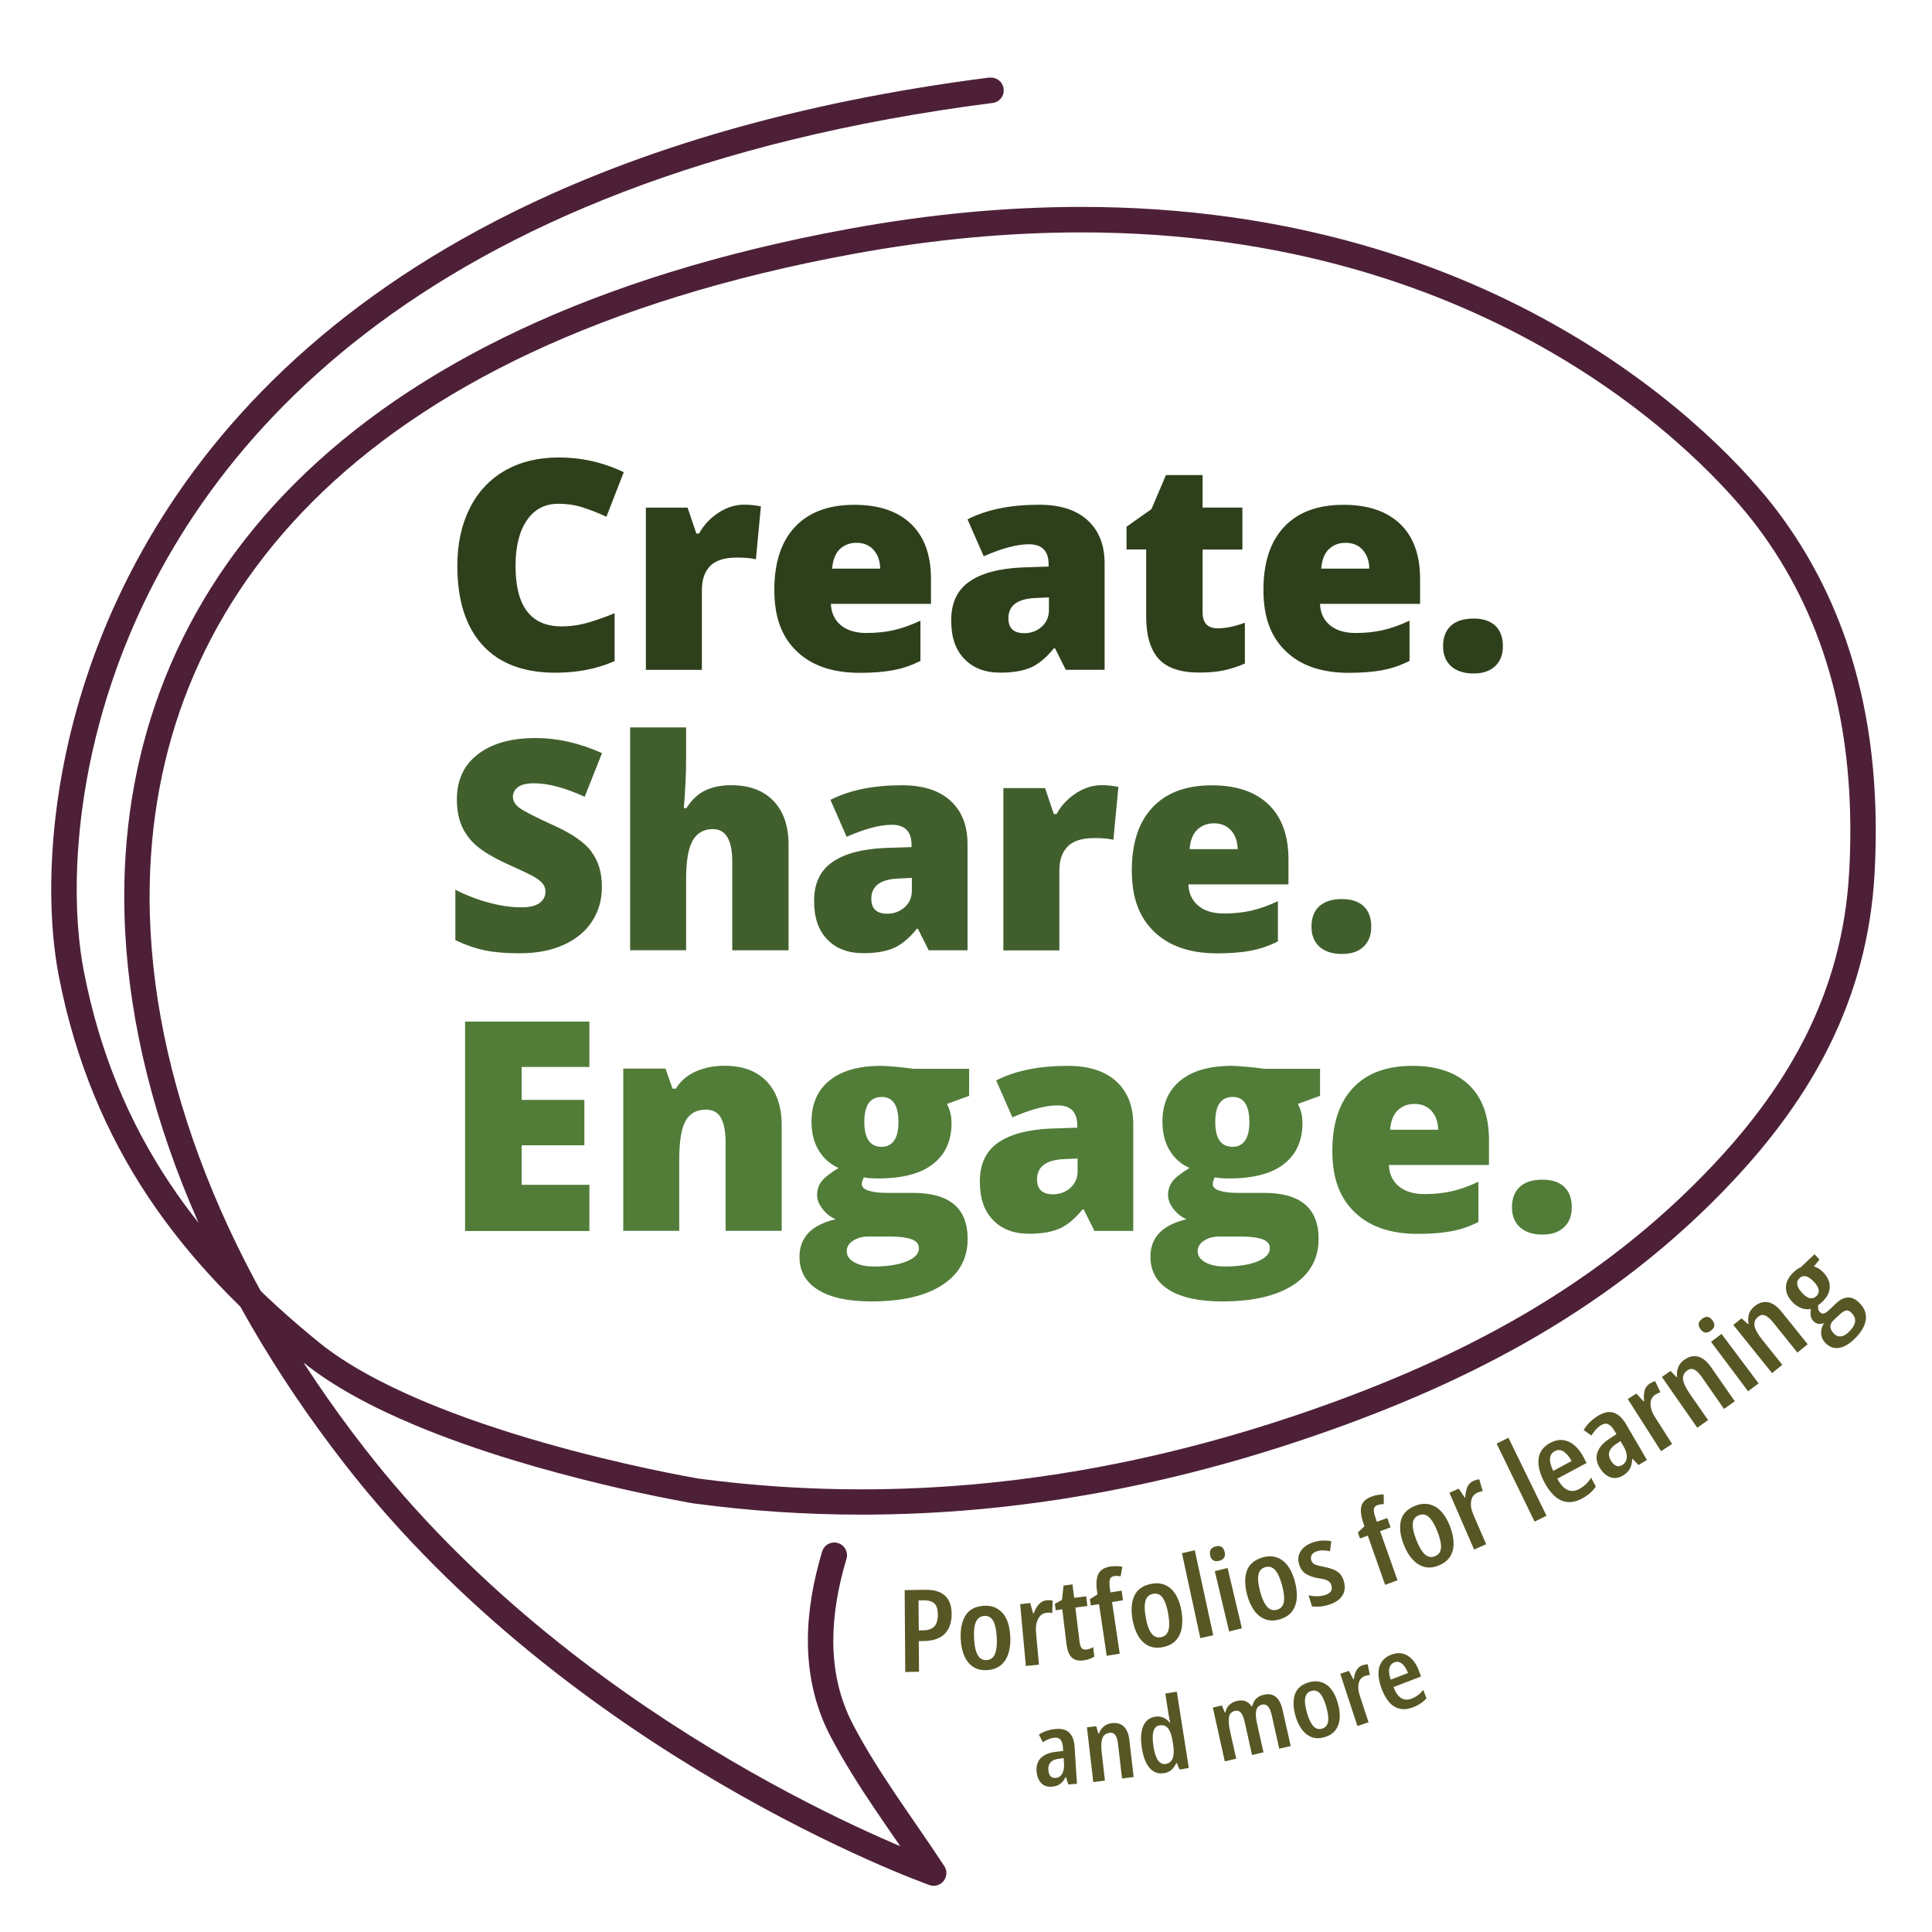 <?xml version="1.0"?>
<svg id="Layer_1" xmlns="http://www.w3.org/2000/svg" viewBox="0 0 304 304" width="304" height="304"><defs><style>.cls-1{fill:#575725;}.cls-2{fill:#405f2d;}.cls-3{fill:#517d39;}.cls-4{fill:#2e401b;}.cls-5{fill:#4e2038;}</style></defs><path class="cls-5" d="M155.68,12.2c-30.61,3.92-55.16,11.41-74.77,21.09-29.41,14.51-47.68,33.95-58.53,53.37-10.85,19.42-14.32,38.78-14.32,53.27,0,5.22,.45,9.81,1.18,13.58,2.61,13.5,7.47,24.87,14.05,34.78,6.59,9.9,14.89,18.33,24.37,26.03,4.78,3.87,10.99,7.14,17.64,9.93,9.97,4.18,20.94,7.25,29.44,9.29,8.5,2.04,14.52,3.05,14.55,3.05h.07c8.77,1.17,17.5,1.74,26.19,1.74,24.39,0,48.47-4.46,72.13-12.71,23.69-8.25,46.26-19.82,65.02-39.82,6.04-6.44,11.33-13.49,15.26-21.48,3.92-7.98,6.47-16.9,7.01-26.97,.12-2.23,.18-4.44,.18-6.64,0-9.23-1.1-18.11-3.58-26.52-2.48-8.41-6.34-16.35-11.82-23.66-4.46-5.94-15.32-17.9-33.37-28.42-18.04-10.52-43.27-19.56-76.27-19.55-11.31,0-23.53,1.06-36.69,3.48-40.09,7.37-68.55,21.57-87.03,40.02-18.48,18.44-26.86,41.14-26.84,65.02,0,29.65,12.78,61.1,34.66,89.26,17.91,23.04,40.63,39.48,59,50.24,9.19,5.38,17.29,9.33,23.18,11.97,2.94,1.32,5.33,2.31,7.02,2.98,.85,.34,1.52,.59,1.99,.77,.48,.18,.76,.28,.86,.32,.81,.28,1.7,.02,2.23-.66s.57-1.61,.1-2.32c-5-7.63-10.34-14.58-14.37-22.29-2.17-4.15-3.1-8.57-3.1-13.19,0-4.18,.77-8.52,2.07-12.87,.32-1.06-.28-2.17-1.34-2.49-1.06-.32-2.17,.28-2.49,1.34-1.39,4.64-2.24,9.35-2.24,14.02,0,5.15,1.05,10.26,3.55,15.04,4.25,8.11,9.69,15.16,14.57,22.63l1.67-1.09,.65-1.89s-.31-.11-.76-.28c-3.42-1.28-17.6-6.91-35.02-17.49-17.42-10.58-38.06-26.12-54.42-47.19-21.47-27.62-33.83-58.33-33.82-86.8,.01-22.95,7.94-44.46,25.67-62.19,17.73-17.71,45.39-31.64,84.92-38.92,12.93-2.38,24.9-3.41,35.97-3.41,32.26,0,56.75,8.81,74.26,19.01,17.5,10.19,28.03,21.82,32.18,27.36,5.19,6.92,8.83,14.41,11.19,22.4,2.36,7.99,3.42,16.48,3.42,25.39,0,2.12-.06,4.26-.18,6.42-.52,9.52-2.9,17.87-6.61,25.42-3.71,7.54-8.74,14.28-14.58,20.51-18.18,19.38-40.07,30.63-63.42,38.78-23.29,8.12-46.91,12.49-70.81,12.49-8.52,0-17.08-.56-25.67-1.7l-.26,1.98,.33-1.97-.11-.02c-1.21-.21-11.89-2.08-24.41-5.67-6.26-1.79-12.97-4.01-19.17-6.65-6.2-2.64-11.89-5.7-16.06-9.09-9.26-7.52-17.26-15.66-23.56-25.14-6.3-9.48-10.94-20.32-13.46-33.32-.67-3.47-1.11-7.83-1.11-12.82,0-9.24,1.48-20.64,5.57-32.76,6.14-18.19,18.13-37.98,39.88-54.73,21.75-16.74,53.31-30.45,98.67-36.26,1.1-.14,1.87-1.14,1.73-2.24-.14-1.1-1.14-1.87-2.24-1.73h0Z"></path><path class="cls-1" d="M147.02,252.3c.36,.34,.54,.91,.55,1.7,0,.89-.18,1.54-.56,1.93-.38,.39-.97,.6-1.78,.61h-.66s-.04-4.71-.04-4.71l.82-.02c.75-.01,1.3,.15,1.67,.49Zm-4.67-2.1l.09,12.89,2.17-.04-.04-4.82,.87-.02c1.46-.03,2.54-.42,3.25-1.17s1.06-1.79,1.05-3.1c0-1.3-.37-2.26-1.07-2.89-.7-.63-1.77-.93-3.2-.9l-3.13,.06Z"></path><path class="cls-1" d="M153.56,255.22c.25-.59,.69-.91,1.32-.95,.62-.04,1.09,.22,1.4,.78,.31,.56,.5,1.41,.56,2.55,.06,1.17-.03,2.06-.28,2.65-.25,.6-.68,.92-1.3,.96-.63,.04-1.1-.22-1.42-.79-.32-.57-.51-1.42-.57-2.57-.06-1.16,.03-2.04,.28-2.63Zm4.16-1.44c-.74-.82-1.71-1.19-2.92-1.11-1.36,.09-2.32,.61-2.9,1.56-.57,.95-.82,2.2-.73,3.73,.05,.98,.24,1.84,.56,2.59,.32,.74,.78,1.32,1.38,1.72,.6,.4,1.33,.58,2.21,.52,.92-.06,1.65-.33,2.21-.81,.55-.48,.94-1.11,1.17-1.9,.23-.78,.32-1.66,.26-2.63-.09-1.64-.5-2.86-1.23-3.68Z"></path><path class="cls-1" d="M163.42,252.48c-.33,.4-.58,.86-.75,1.38h-.11s-.45-1.62-.45-1.62l-1.59,.17,.9,9.73,2.06-.21-.46-5.02c-.08-.85,.02-1.57,.32-2.16,.3-.59,.75-.92,1.35-.98,.34-.04,.63-.02,.88,.03l.06-1.96c-.32-.05-.63-.07-.93-.04-.51,.05-.93,.28-1.27,.68Z"></path><path class="cls-1" d="M170.19,259.32c-.16-.2-.27-.52-.32-.96l-.66-5.41,1.89-.25-.19-1.53-1.89,.25-.26-2.12-1.41,.19-.24,2.24-1.12,.64,.12,1,1.04-.14,.67,5.53c.12,.94,.39,1.62,.81,2.04,.42,.41,1.05,.57,1.87,.46,.33-.04,.64-.12,.92-.22,.28-.1,.54-.23,.77-.37l-.18-1.49c-.36,.2-.71,.33-1.06,.37-.35,.05-.61-.03-.77-.23Z"></path><path class="cls-1" d="M176.46,250.29l-1.73,.28-.09-.6c-.09-.67-.09-1.16,0-1.45,.09-.29,.31-.46,.66-.52,.16-.03,.32-.03,.49-.02s.35,.02,.54,.05l.27-1.5c-.36-.06-.67-.09-.96-.1-.29,0-.59,.01-.92,.06-.98,.16-1.61,.56-1.91,1.2-.3,.64-.36,1.55-.19,2.71l.07,.47-1.2,.77,.15,.98,1.29-.21,1.21,8.13,2.05-.33-1.21-8.13,1.73-.28-.23-1.52Z"></path><path class="cls-1" d="M180.24,251.9c.17-.62,.57-.99,1.19-1.11,.61-.12,1.11,.08,1.49,.59,.38,.51,.67,1.33,.88,2.46,.21,1.15,.23,2.04,.06,2.66-.17,.62-.56,.99-1.17,1.11-.62,.12-1.12-.08-1.51-.6-.39-.52-.69-1.34-.89-2.47-.21-1.14-.23-2.02-.05-2.64Zm3.95-1.96c-.84-.71-1.85-.96-3.04-.72-1.34,.26-2.23,.9-2.68,1.92-.45,1.02-.53,2.28-.25,3.79,.18,.96,.47,1.79,.88,2.49,.41,.7,.94,1.21,1.59,1.53,.64,.32,1.4,.4,2.26,.23,.91-.18,1.6-.54,2.09-1.09,.49-.55,.79-1.22,.92-2.02,.12-.81,.1-1.68-.07-2.64-.3-1.61-.86-2.77-1.7-3.49Z"></path><polygon class="cls-1" points="188 243.93 185.98 244.39 188.87 257.76 190.9 257.3 188 243.93"></polygon><path class="cls-1" d="M191.15,247.22l2.25,9.49,2.01-.5-2.25-9.49-2.01,.5Zm-.73-2.47c.18,.75,.65,1.03,1.42,.84,.75-.19,1.03-.65,.86-1.4-.18-.76-.65-1.05-1.39-.87-.77,.19-1.06,.67-.88,1.43Z"></path><path class="cls-1" d="M198.01,247.79c.12-.63,.49-1.03,1.1-1.2,.6-.17,1.11-.01,1.54,.47,.42,.48,.78,1.27,1.08,2.38,.3,1.13,.4,2.01,.28,2.65s-.48,1.03-1.08,1.2c-.61,.17-1.13,.01-1.56-.48s-.79-1.29-1.09-2.39c-.3-1.12-.39-2-.27-2.63Zm3.79-2.26c-.89-.65-1.92-.8-3.09-.48-1.31,.37-2.15,1.08-2.52,2.12-.36,1.05-.35,2.31,.05,3.8,.25,.94,.62,1.75,1.08,2.41,.47,.66,1.04,1.12,1.71,1.39,.67,.27,1.43,.29,2.27,.05,.89-.25,1.55-.67,1.99-1.25s.69-1.28,.75-2.09c.06-.81-.03-1.68-.29-2.62-.42-1.58-1.08-2.69-1.97-3.34Z"></path><path class="cls-1" d="M210.33,247.21c-.53-.29-1.17-.5-1.92-.65-.73-.14-1.24-.27-1.52-.4-.28-.13-.47-.35-.57-.67-.09-.31-.06-.59,.09-.84,.16-.25,.43-.44,.82-.56,.33-.1,.67-.15,1.02-.14,.35,.01,.7,.06,1.03,.14l.19-1.58c-.46-.09-.92-.12-1.38-.1-.46,.02-.92,.1-1.39,.25-.93,.3-1.6,.76-2.02,1.39-.41,.63-.5,1.34-.26,2.11,.21,.69,.58,1.2,1.09,1.51,.52,.31,1.15,.53,1.9,.66,.72,.1,1.23,.23,1.51,.39s.48,.39,.57,.71c.23,.75-.09,1.26-.96,1.54-.44,.14-.89,.21-1.37,.2-.47,0-.89-.06-1.26-.16l.54,1.76c.39,.05,.81,.06,1.27,.02,.46-.04,.94-.14,1.43-.3,.99-.31,1.68-.79,2.09-1.44,.41-.65,.47-1.42,.2-2.32-.22-.72-.6-1.22-1.13-1.5Z"></path><path class="cls-1" d="M218.3,238.85l-1.65,.6-.2-.57c-.22-.64-.31-1.12-.27-1.42,.04-.3,.22-.51,.55-.63,.15-.05,.31-.09,.47-.12,.17-.02,.35-.04,.54-.05l-.02-1.51c-.36,.01-.68,.04-.96,.08-.28,.04-.58,.12-.9,.24-.93,.34-1.48,.85-1.65,1.54-.17,.69-.06,1.58,.33,2.69l.16,.45-1.04,.99,.33,.94,1.23-.45,2.73,7.74,1.95-.71-2.74-7.73,1.65-.6-.51-1.45Z"></path><path class="cls-1" d="M222.3,239.73c.05-.64,.38-1.08,.96-1.31,.58-.23,1.11-.13,1.58,.3,.47,.43,.91,1.18,1.33,2.24,.43,1.09,.62,1.96,.57,2.6-.05,.64-.36,1.08-.94,1.31-.59,.24-1.12,.13-1.6-.3-.48-.44-.93-1.19-1.34-2.25-.42-1.08-.61-1.94-.55-2.58Zm3.52-2.66c-.96-.54-2-.59-3.13-.14-1.27,.51-2.03,1.3-2.27,2.38-.25,1.08-.09,2.33,.47,3.76,.36,.91,.8,1.67,1.34,2.27s1.15,1,1.85,1.2c.7,.19,1.45,.13,2.27-.2,.86-.34,1.47-.83,1.85-1.46,.38-.63,.55-1.35,.52-2.16-.03-.81-.22-1.67-.57-2.57-.6-1.52-1.37-2.55-2.33-3.1Z"></path><path class="cls-1" d="M230.86,234.06c-.19,.48-.29,1-.29,1.54l-.1,.04-.93-1.4-1.47,.65,3.88,8.93,1.9-.84-2-4.61c-.34-.78-.47-1.49-.37-2.14,.1-.65,.43-1.1,.98-1.35,.31-.14,.6-.22,.85-.24l-.55-1.88c-.33,.05-.62,.13-.9,.25-.47,.21-.8,.55-1,1.03Z"></path><polygon class="cls-1" points="237.35 226.23 235.49 227.15 241.47 239.43 243.34 238.5 237.35 226.23"></polygon><path class="cls-1" d="M246.06,228.42c.46,.31,.87,.8,1.23,1.47l-2.89,1.55c-.39-.82-.56-1.48-.5-1.99,.06-.51,.31-.88,.76-1.12,.47-.25,.94-.22,1.41,.09Zm-3.96,1.1c-.14,1.07,.17,2.33,.94,3.78,.46,.87,.99,1.58,1.58,2.11,.59,.53,1.25,.84,1.98,.93,.72,.08,1.51-.1,2.36-.56,.91-.49,1.63-1.11,2.14-1.87l-.74-1.4c-.27,.43-.56,.79-.86,1.07-.3,.28-.64,.52-1.01,.72-1.33,.71-2.48,.17-3.45-1.63l4.61-2.47-.53-1c-.4-.75-.86-1.35-1.41-1.8-.54-.45-1.13-.72-1.77-.8-.64-.08-1.3,.06-2,.43-1.09,.58-1.7,1.41-1.84,2.49Z"></path><path class="cls-1" d="M255.46,227.57c.38,.65,.55,1.24,.51,1.77-.04,.53-.28,.92-.71,1.18-.68,.4-1.28,.16-1.8-.72-.57-.97-.31-1.83,.79-2.56l.73-.48,.47,.81Zm-6.28-2.56l1.22,.88c.49-.78,1-1.33,1.54-1.65,.41-.24,.79-.29,1.13-.13,.34,.16,.68,.52,1.01,1.09l.27,.46-1.1,.72c-.98,.63-1.6,1.34-1.88,2.11-.28,.78-.17,1.59,.33,2.44,.26,.44,.58,.82,.95,1.11s.79,.47,1.25,.52c.46,.05,.94-.07,1.45-.37,.54-.32,.91-.69,1.13-1.12,.22-.43,.33-.93,.34-1.51l.04-.03,.96,.99,1.33-.79-3.28-5.61c-.56-.96-1.21-1.57-1.92-1.82-.72-.25-1.53-.1-2.42,.43-1.02,.6-1.79,1.36-2.33,2.27Z"></path><path class="cls-1" d="M258.76,218.88c-.12,.5-.13,1.03-.05,1.57l-.09,.06-1.14-1.24-1.35,.87,5.23,8.2,1.75-1.13-2.7-4.23c-.46-.71-.69-1.4-.7-2.05,0-.66,.25-1.15,.76-1.48,.29-.19,.56-.31,.8-.37l-.84-1.76c-.31,.1-.6,.23-.85,.39-.43,.28-.71,.67-.83,1.17Z"></path><path class="cls-1" d="M264.07,215.13c-.19,.46-.25,.95-.17,1.47l-.11,.08-.93-.96-1.36,.95,5.56,7.98,1.71-1.2-2.8-4.02c-.68-.98-1.06-1.77-1.14-2.36-.07-.59,.15-1.06,.67-1.43,.38-.27,.76-.31,1.13-.11,.37,.19,.76,.59,1.18,1.19l3.46,4.97,1.7-1.2-3.73-5.36c-.64-.92-1.31-1.47-2.03-1.66-.71-.19-1.44-.03-2.17,.48-.45,.32-.78,.71-.97,1.17Z"></path><path class="cls-1" d="M269.23,211.14l5.83,7.78,1.65-1.25-5.83-7.78-1.65,1.25Zm-1.65-1.97c.46,.61,1.01,.68,1.64,.2,.62-.47,.7-1,.24-1.62-.47-.63-1.01-.71-1.63-.24-.63,.48-.72,1.03-.25,1.66Z"></path><path class="cls-1" d="M275.21,206.77c-.16,.47-.18,.96-.07,1.48l-.11,.09-1-.9-1.29,1.04,6.09,7.58,1.62-1.31-3.07-3.82c-.75-.93-1.18-1.69-1.3-2.27-.11-.58,.08-1.07,.57-1.47,.37-.29,.74-.36,1.12-.19,.38,.17,.8,.54,1.26,1.11l3.79,4.72,1.62-1.31-4.09-5.09c-.7-.87-1.41-1.38-2.14-1.52-.72-.14-1.44,.07-2.13,.63-.43,.35-.73,.76-.89,1.23Z"></path><path class="cls-1" d="M289.64,210.28c-.4,.04-.77-.11-1.1-.46-.37-.39-.54-.76-.53-1.11,.02-.35,.17-.65,.45-.92l1-.94c.39-.37,.73-.58,1.02-.64,.29-.06,.6,.08,.92,.43,.83,.88,.64,1.88-.56,3.01-.4,.38-.81,.59-1.21,.64Zm-6.08-6.85c-.43-.46-.69-.89-.76-1.29-.07-.4,.04-.74,.33-1.01,.62-.59,1.38-.4,2.28,.55,.88,.93,1.01,1.69,.39,2.27-.62,.59-1.37,.42-2.24-.51Zm10.01,4.34c.16-.98-.14-1.87-.91-2.67-.6-.63-1.21-.95-1.84-.94-.63,0-1.25,.3-1.86,.88l-1.24,1.17c-.56,.53-1.01,.62-1.36,.25-.16-.17-.25-.35-.27-.54-.02-.19-.02-.38,0-.57,.16-.08,.36-.23,.6-.46,.78-.74,1.19-1.51,1.22-2.33,.04-.82-.3-1.6-1-2.34-.22-.23-.45-.43-.7-.59-.25-.16-.51-.28-.78-.35l.86-1.1-.78-.82-2.15,2.03c-.14,.06-.31,.15-.49,.27-.19,.12-.4,.29-.64,.51-.78,.74-1.19,1.52-1.21,2.35-.03,.83,.31,1.61,1,2.34,.43,.46,.9,.78,1.43,.98,.52,.19,1.01,.23,1.48,.11-.05,.41-.06,.76-.02,1.07,.04,.31,.18,.59,.42,.85,.22,.24,.49,.38,.79,.43,.3,.05,.6,0,.89-.11-.33,.52-.48,1.05-.46,1.61,.02,.55,.24,1.05,.66,1.5,.59,.62,1.28,.89,2.06,.8,.79-.09,1.59-.53,2.42-1.31,1.09-1.03,1.71-2.03,1.86-3Z"></path><path class="cls-1" d="M167.43,277.48c.04,.67-.06,1.21-.3,1.62-.24,.41-.58,.63-1.03,.66-.7,.05-1.08-.38-1.14-1.29-.06-1,.48-1.58,1.64-1.73l.77-.1,.05,.84Zm-3.96-4.54l.61,1.19c.69-.43,1.32-.66,1.87-.71,.42-.03,.73,.08,.94,.35,.21,.26,.33,.68,.37,1.27l.03,.47-1.15,.14c-1.02,.12-1.8,.43-2.33,.94-.53,.51-.76,1.21-.71,2.08,.03,.46,.13,.88,.31,1.27,.18,.39,.44,.69,.78,.92,.34,.22,.77,.32,1.29,.28,.55-.04,1-.19,1.34-.45s.63-.61,.87-1.08h.04s.36,1.17,.36,1.17l1.37-.1-.37-5.79c-.06-.99-.33-1.73-.8-2.22-.47-.48-1.17-.69-2.09-.62-1.04,.08-1.96,.37-2.74,.89Z"></path><path class="cls-1" d="M173.68,271.66c-.34,.28-.59,.65-.74,1.09l-.12,.02-.33-1.15-1.46,.18,1,8.61,1.83-.23-.5-4.34c-.12-1.06-.09-1.84,.1-2.33,.19-.49,.56-.78,1.12-.85,.41-.05,.72,.08,.93,.38,.21,.31,.35,.78,.42,1.43l.62,5.37,1.83-.23-.67-5.79c-.11-.99-.41-1.71-.89-2.16-.48-.45-1.11-.62-1.89-.52-.49,.06-.9,.23-1.25,.52Z"></path><path class="cls-1" d="M181.49,274.73c-.15-.98-.15-1.75,0-2.3,.16-.55,.48-.87,.98-.95,.55-.09,1,.07,1.33,.48,.33,.42,.57,1.1,.72,2.07l.08,.53c.29,1.82-.11,2.82-1.17,3-.98,.16-1.63-.78-1.95-2.83Zm2.83,3.77c.29-.26,.54-.61,.75-1.05l.11-.02,.42,1.01,1.46-.25-1.89-12.01-1.81,.3,.51,3.26c.03,.17,.06,.36,.1,.57,.04,.21,.09,.46,.16,.74h-.07c-.63-.76-1.41-1.08-2.33-.92-.88,.15-1.51,.65-1.86,1.51s-.42,1.99-.2,3.4c.22,1.42,.63,2.47,1.23,3.16,.6,.69,1.36,.96,2.29,.8,.48-.08,.86-.25,1.15-.51Z"></path><path class="cls-1" d="M197.65,267.29c-.29,.3-.49,.69-.61,1.17l-.13,.03c-.2-.35-.49-.61-.87-.78-.38-.17-.84-.19-1.38-.07-.51,.12-.93,.33-1.24,.64s-.51,.69-.59,1.14l-.11,.03-.45-1.09-1.43,.33,1.88,8.46,1.8-.42-.96-4.28c-.2-.89-.26-1.62-.19-2.19,.07-.57,.39-.92,.96-1.05,.36-.08,.66,0,.91,.27,.25,.26,.44,.73,.6,1.42l1.17,5.25,1.8-.42-1.01-4.51c-.2-.88-.24-1.57-.13-2.07,.11-.5,.42-.81,.93-.93,.35-.08,.66,.01,.91,.28s.46,.75,.61,1.43l1.17,5.23,1.8-.42-1.26-5.63c-.44-1.99-1.43-2.8-2.97-2.44-.53,.12-.93,.33-1.22,.63Z"></path><path class="cls-1" d="M205.38,267.15c.1-.56,.42-.92,.96-1.08,.53-.16,.99-.02,1.37,.4,.38,.42,.71,1.12,.98,2.1,.28,1,.38,1.78,.28,2.35-.1,.56-.41,.92-.94,1.08-.54,.16-1.01,.02-1.39-.41-.39-.43-.72-1.13-1-2.11-.28-.99-.37-1.77-.27-2.33Zm3.34-2.05c-.8-.56-1.72-.69-2.75-.39-1.17,.34-1.91,.98-2.22,1.91s-.28,2.06,.09,3.37c.24,.84,.57,1.54,.99,2.12,.43,.58,.94,.99,1.54,1.22,.6,.23,1.27,.24,2.02,.02,.79-.23,1.38-.61,1.76-1.13,.38-.52,.6-1.14,.65-1.87,.05-.72-.05-1.49-.28-2.32-.4-1.4-.99-2.38-1.79-2.94Z"></path><path class="cls-1" d="M213.42,262.86c-.21,.41-.34,.86-.38,1.34l-.09,.03-.71-1.32-1.35,.46,2.7,8.22,1.75-.59-1.39-4.24c-.24-.71-.29-1.36-.15-1.93,.14-.57,.47-.94,.98-1.11,.29-.1,.54-.15,.77-.14l-.34-1.71c-.29,.02-.56,.07-.81,.15-.43,.15-.75,.42-.97,.83Z"></path><path class="cls-1" d="M220.64,261.81c.37,.33,.68,.81,.91,1.44l-2.72,1.04c-.25-.77-.33-1.37-.22-1.81,.11-.44,.38-.75,.8-.91,.44-.17,.85-.09,1.23,.24Zm-3.62,.53c-.24,.93-.11,2.08,.4,3.44,.31,.82,.69,1.5,1.15,2.04,.46,.54,1.01,.88,1.64,1.04,.63,.16,1.34,.08,2.14-.22,.86-.33,1.56-.8,2.1-1.41l-.49-1.32c-.29,.35-.58,.63-.88,.85-.3,.21-.62,.39-.97,.52-1.25,.48-2.2-.13-2.85-1.82l4.34-1.66-.35-.94c-.26-.71-.61-1.29-1.04-1.75s-.91-.76-1.47-.91c-.55-.14-1.16-.09-1.81,.16-1.02,.39-1.66,1.05-1.9,1.99Z"></path><path class="cls-4" d="M228.34,104.84c.86,.75,2.03,1.13,3.52,1.13s2.57-.38,3.39-1.14c.82-.76,1.23-1.81,1.23-3.17s-.4-2.45-1.19-3.2c-.8-.75-1.94-1.13-3.42-1.13-1.56,0-2.75,.38-3.57,1.13-.82,.75-1.23,1.82-1.23,3.2s.43,2.43,1.28,3.18Zm-13.93-18.32c.67,.74,1.02,1.72,1.05,2.95h-7.57c.12-1.4,.53-2.42,1.23-3.08,.7-.65,1.57-.98,2.6-.98,1.13,0,2.02,.37,2.69,1.1Zm3.1,18.93c1.47-.27,2.9-.76,4.28-1.46v-6.33c-1.52,.71-2.93,1.21-4.23,1.5-1.3,.29-2.72,.44-4.27,.44-1.7,0-3.04-.41-4.02-1.22-.98-.81-1.51-1.93-1.57-3.36h15.75v-3.92c0-3.77-1.05-6.66-3.14-8.66-2.1-2.01-5.07-3.01-8.91-3.01-4.04,0-7.15,1.15-9.33,3.46-2.18,2.31-3.27,5.61-3.27,9.93s1.17,7.4,3.53,9.66c2.35,2.26,5.65,3.39,9.9,3.39,2.04,0,3.8-.14,5.27-.41Zm-28.28-9.04v-9.94h6.26v-6.6h-6.26v-5.12h-5.77l-2.28,5.36-3.92,2.77v3.58h3.09v10.52c0,3,.65,5.23,1.96,6.68,1.31,1.45,3.44,2.17,6.4,2.17,1.44,0,2.7-.11,3.78-.33,1.07-.22,2.2-.58,3.39-1.09v-6.42c-1.65,.59-3.07,.88-4.26,.88-1.59,0-2.39-.83-2.39-2.48Zm-30.56,.88c0-2.03,1.45-3.09,4.35-3.2l2.03-.09v1.98c0,1.08-.38,1.96-1.14,2.64-.76,.68-1.67,1.01-2.74,1.01-1.67,0-2.5-.78-2.5-2.34Zm15.14,8.11v-16.74c0-2.91-.9-5.18-2.69-6.81s-4.33-2.43-7.61-2.43c-4.54,0-8.29,.77-11.27,2.3l2.55,5.81c2.87-1.26,5.24-1.89,7.1-1.89,2.07,0,3.11,1.05,3.11,3.15v.36l-4.26,.14c-3.59,.17-6.33,.91-8.23,2.24s-2.84,3.35-2.84,6.07,.69,4.64,2.07,6.08c1.38,1.44,3.27,2.16,5.68,2.16,1.95,0,3.54-.27,4.78-.81,1.23-.54,2.44-1.55,3.63-3.02h.18l1.69,3.38h6.11Zm-36.36-18.88c.67,.74,1.02,1.72,1.05,2.95h-7.57c.12-1.4,.53-2.42,1.23-3.08,.7-.65,1.57-.98,2.6-.98,1.13,0,2.02,.37,2.69,1.1Zm3.1,18.93c1.47-.27,2.9-.76,4.28-1.46v-6.33c-1.52,.71-2.93,1.21-4.23,1.5-1.3,.29-2.72,.44-4.27,.44-1.7,0-3.04-.41-4.02-1.22-.98-.81-1.51-1.93-1.57-3.36h15.75v-3.92c0-3.77-1.05-6.66-3.14-8.66-2.1-2.01-5.07-3.01-8.91-3.01-4.04,0-7.15,1.15-9.33,3.46-2.18,2.31-3.27,5.61-3.27,9.93s1.17,7.4,3.53,9.66c2.35,2.26,5.65,3.39,9.9,3.39,2.04,0,3.8-.14,5.27-.41Zm-27.47-24.78c-1.31,.83-2.34,1.93-3.08,3.28h-.43l-1.38-4.08h-6.56v25.53h8.81v-12.55c0-1.65,.44-2.92,1.31-3.8s2.27-1.32,4.19-1.32c1.28,0,2.28,.09,3,.27l.79-8.32-.5-.09c-.69-.12-1.42-.18-2.19-.18-1.34,0-2.66,.42-3.98,1.25Zm-21.31-.8c1.22,.39,2.43,.87,3.65,1.44l2.73-7.01c-3.24-1.55-6.65-2.32-10.21-2.32-3.26,0-6.1,.69-8.51,2.08s-4.26,3.38-5.54,5.96c-1.28,2.58-1.93,5.58-1.93,8.99,0,5.45,1.33,9.62,3.98,12.51s6.46,4.33,11.44,4.33c3.47,0,6.58-.61,9.33-1.83v-7.53c-1.38,.57-2.76,1.06-4.12,1.46s-2.78,.61-4.24,.61c-4.82,0-7.23-3.17-7.23-9.51,0-3.05,.59-5.44,1.78-7.18,1.19-1.74,2.84-2.6,4.96-2.6,1.4,0,2.7,.2,3.92,.59Z"></path><path class="cls-2" d="M207.63,148.98c.86,.75,2.03,1.13,3.52,1.13s2.57-.38,3.39-1.14c.82-.76,1.23-1.81,1.23-3.17s-.4-2.45-1.19-3.2c-.8-.75-1.94-1.13-3.42-1.13-1.56,0-2.75,.38-3.57,1.13-.82,.75-1.23,1.82-1.23,3.2s.43,2.43,1.28,3.18Zm-13.93-18.32c.67,.74,1.02,1.72,1.05,2.95h-7.57c.12-1.4,.53-2.42,1.23-3.08,.7-.65,1.57-.98,2.6-.98,1.13,0,2.02,.37,2.69,1.1Zm3.1,18.93c1.47-.27,2.9-.76,4.28-1.46v-6.33c-1.52,.71-2.93,1.21-4.23,1.5-1.3,.29-2.72,.44-4.27,.44-1.7,0-3.04-.41-4.02-1.22-.98-.81-1.51-1.93-1.57-3.36h15.75v-3.92c0-3.77-1.05-6.66-3.14-8.66-2.1-2.01-5.07-3.01-8.91-3.01-4.04,0-7.15,1.15-9.33,3.46-2.18,2.31-3.27,5.61-3.27,9.93s1.17,7.4,3.53,9.66c2.35,2.26,5.65,3.39,9.9,3.39,2.04,0,3.8-.14,5.27-.41Zm-27.47-24.78c-1.31,.83-2.34,1.93-3.08,3.28h-.43l-1.38-4.08h-6.56v25.53h8.81v-12.55c0-1.65,.44-2.92,1.31-3.8s2.27-1.32,4.19-1.32c1.28,0,2.28,.09,3,.27l.79-8.32-.5-.09c-.69-.12-1.42-.18-2.19-.18-1.34,0-2.66,.42-3.98,1.25Zm-32.23,16.62c0-2.03,1.45-3.09,4.35-3.2l2.03-.09v1.98c0,1.08-.38,1.96-1.14,2.64-.76,.68-1.67,1.01-2.74,1.01-1.67,0-2.5-.78-2.5-2.34Zm15.14,8.11v-16.74c0-2.91-.9-5.18-2.69-6.81s-4.33-2.43-7.61-2.43c-4.54,0-8.29,.77-11.27,2.3l2.55,5.81c2.87-1.26,5.24-1.89,7.1-1.89,2.07,0,3.11,1.05,3.11,3.15v.36l-4.26,.14c-3.59,.17-6.33,.91-8.23,2.24s-2.84,3.35-2.84,6.07,.69,4.64,2.07,6.08c1.38,1.44,3.27,2.16,5.68,2.16,1.95,0,3.54-.27,4.78-.81,1.23-.54,2.44-1.55,3.63-3.02h.18l1.69,3.38h6.11Zm-28.16,0v-16.61c0-2.96-.79-5.26-2.38-6.91s-3.8-2.47-6.66-2.47c-1.53,0-2.88,.27-4.03,.81-1.16,.54-2.16,1.47-3,2.79h-.41c.24-2.88,.36-5.45,.36-7.71v-4.98h-8.81v35.06h8.81v-11.22c0-2.81,.34-4.82,1.03-6.03,.68-1.21,1.75-1.81,3.19-1.81,2.03,0,3.04,1.71,3.04,5.14v13.93h8.86Zm-31.01-15.54c-1.1-1.46-3.08-2.84-5.92-4.11-2.96-1.35-4.77-2.28-5.44-2.79-.67-.51-1-1.09-1-1.73,0-.6,.26-1.1,.79-1.51,.53-.41,1.37-.61,2.52-.61,2.24,0,4.9,.71,7.98,2.12l2.73-6.87c-3.54-1.58-7.02-2.37-10.43-2.37-3.86,0-6.9,.85-9.1,2.55-2.21,1.7-3.31,4.06-3.31,7.1,0,1.62,.26,3.03,.78,4.21,.52,1.19,1.31,2.24,2.39,3.15,1.07,.92,2.69,1.86,4.83,2.84,2.37,1.07,3.83,1.77,4.38,2.12,.55,.35,.95,.69,1.19,1.03,.25,.34,.37,.73,.37,1.18,0,.72-.31,1.31-.92,1.77-.62,.46-1.59,.69-2.91,.69-1.53,0-3.21-.24-5.05-.73s-3.6-1.17-5.3-2.04v7.93c1.61,.77,3.15,1.3,4.64,1.61,1.49,.31,3.33,.46,5.52,.46,2.63,0,4.92-.44,6.87-1.32,1.95-.88,3.45-2.11,4.48-3.7,1.04-1.58,1.55-3.4,1.55-5.44,0-2.22-.55-4.07-1.66-5.53Z"></path><path class="cls-3" d="M239.18,193.13c.86,.75,2.03,1.13,3.52,1.13s2.57-.38,3.39-1.14c.82-.76,1.23-1.81,1.23-3.17s-.4-2.45-1.19-3.2-1.94-1.13-3.42-1.13c-1.56,0-2.75,.38-3.57,1.13-.82,.75-1.23,1.82-1.23,3.2s.43,2.43,1.28,3.18Zm-13.93-18.32c.67,.74,1.02,1.72,1.05,2.95h-7.57c.12-1.4,.53-2.42,1.23-3.08,.7-.65,1.57-.98,2.6-.98,1.13,0,2.02,.37,2.69,1.1Zm3.1,18.93c1.47-.27,2.9-.76,4.28-1.46v-6.33c-1.52,.71-2.93,1.21-4.23,1.5-1.3,.29-2.72,.44-4.27,.44-1.7,0-3.04-.41-4.02-1.22-.98-.81-1.51-1.93-1.57-3.36h15.75v-3.92c0-3.77-1.05-6.66-3.14-8.67-2.1-2-5.07-3.01-8.91-3.01-4.04,0-7.15,1.15-9.33,3.46-2.18,2.31-3.27,5.62-3.27,9.93s1.17,7.39,3.53,9.66c2.35,2.26,5.65,3.39,9.9,3.39,2.04,0,3.8-.14,5.27-.41Zm-34.4-21.14c1.76,0,2.64,1.32,2.64,3.97,0,1.29-.23,2.26-.69,2.91-.46,.65-1.11,.97-1.95,.97-1.82,0-2.73-1.31-2.73-3.92s.91-3.92,2.73-3.92Zm-4.52,22.64c.65-.44,1.45-.67,2.4-.67h3.45c1.46,0,2.58,.14,3.36,.42,.78,.28,1.17,.75,1.17,1.43,0,.84-.64,1.53-1.93,2.06-1.29,.53-2.99,.8-5.13,.8-1.31,0-2.35-.22-3.13-.67s-1.17-1.03-1.17-1.75c0-.65,.33-1.19,.98-1.63Zm9.36-27.08c-.54-.09-1.38-.19-2.52-.29-1.14-.1-1.95-.16-2.41-.16-3.52,0-6.22,.77-8.11,2.3-1.89,1.53-2.84,3.69-2.84,6.47,0,1.79,.38,3.31,1.14,4.55,.76,1.25,1.8,2.16,3.12,2.75-1.38,.84-2.29,1.57-2.73,2.17-.44,.61-.65,1.31-.65,2.11,0,.72,.29,1.45,.87,2.19,.58,.74,1.26,1.27,2.04,1.6-3.79,.89-5.68,2.85-5.68,5.9,0,2.27,.98,4.01,2.94,5.22,1.96,1.21,4.75,1.81,8.37,1.81,4.79,0,8.51-.86,11.17-2.59,2.65-1.73,3.98-4.15,3.98-7.26,0-4.82-2.86-7.23-8.58-7.23h-4.24c-1.14,0-2.07-.12-2.77-.35-.71-.23-1.06-.57-1.06-1,0-.34,.11-.71,.32-1.1,.56,.12,1.31,.18,2.25,.18,3.83,0,6.71-.76,8.64-2.28,1.93-1.52,2.9-3.65,2.9-6.4,0-1.16-.24-2.17-.72-3.04l3.49-1.28v-4.26h-8.9Zm-35.61,17.42c0-2.03,1.45-3.09,4.35-3.2l2.03-.09v1.98c0,1.08-.38,1.96-1.14,2.64s-1.67,1.01-2.74,1.01c-1.67,0-2.5-.78-2.5-2.34Zm15.14,8.11v-16.74c0-2.92-.9-5.18-2.69-6.81-1.79-1.62-4.33-2.43-7.61-2.43-4.54,0-8.29,.77-11.27,2.3l2.55,5.81c2.87-1.26,5.24-1.89,7.1-1.89,2.07,0,3.11,1.05,3.11,3.15v.36l-4.26,.14c-3.59,.17-6.33,.91-8.23,2.24-1.89,1.33-2.84,3.35-2.84,6.07s.69,4.64,2.07,6.08c1.38,1.44,3.27,2.16,5.68,2.16,1.95,0,3.54-.27,4.78-.81,1.23-.54,2.44-1.55,3.63-3.02h.18l1.69,3.38h6.11Zm-39.59-21.09c1.76,0,2.64,1.32,2.64,3.97,0,1.29-.23,2.26-.69,2.91-.46,.65-1.11,.97-1.95,.97-1.82,0-2.73-1.31-2.73-3.92s.91-3.92,2.73-3.92Zm-4.52,22.64c.65-.44,1.45-.67,2.4-.67h3.45c1.46,0,2.58,.14,3.36,.42,.78,.28,1.17,.75,1.17,1.43,0,.84-.64,1.53-1.93,2.06-1.29,.53-2.99,.8-5.13,.8-1.31,0-2.35-.22-3.13-.67s-1.17-1.03-1.17-1.75c0-.65,.33-1.19,.98-1.63Zm9.36-27.08c-.54-.09-1.38-.19-2.52-.29-1.14-.1-1.95-.16-2.41-.16-3.52,0-6.22,.77-8.11,2.3-1.89,1.53-2.84,3.69-2.84,6.47,0,1.79,.38,3.31,1.14,4.55,.76,1.25,1.8,2.16,3.12,2.75-1.38,.84-2.29,1.57-2.73,2.17-.44,.61-.65,1.31-.65,2.11,0,.72,.29,1.45,.87,2.19,.58,.74,1.26,1.27,2.04,1.6-3.79,.89-5.68,2.85-5.68,5.9,0,2.27,.98,4.01,2.94,5.22,1.96,1.21,4.75,1.81,8.37,1.81,4.79,0,8.51-.86,11.17-2.59,2.65-1.73,3.98-4.15,3.98-7.26,0-4.82-2.86-7.23-8.58-7.23h-4.24c-1.14,0-2.07-.12-2.77-.35-.71-.23-1.06-.57-1.06-1,0-.34,.11-.71,.32-1.1,.56,.12,1.31,.18,2.25,.18,3.83,0,6.71-.76,8.64-2.28,1.93-1.52,2.9-3.65,2.9-6.4,0-1.16-.24-2.17-.72-3.04l3.49-1.28v-4.26h-8.9Zm-20.57,25.53v-16.61c0-2.97-.79-5.28-2.36-6.92-1.57-1.64-3.77-2.46-6.59-2.46-1.73,0-3.26,.3-4.59,.9-1.33,.6-2.37,1.5-3.12,2.7h-.52l-1.1-3.16h-6.65v25.53h8.81v-11.18c0-2.88,.33-4.92,.99-6.11s1.74-1.78,3.22-1.78c1.08,0,1.87,.43,2.35,1.3s.73,2.14,.73,3.84v13.93h8.81Zm-30.26-7.26h-10.66v-6.22h9.87v-7.14h-9.87v-5.18h10.66v-7.14h-19.56v32.95h19.56v-7.26Z"></path></svg>